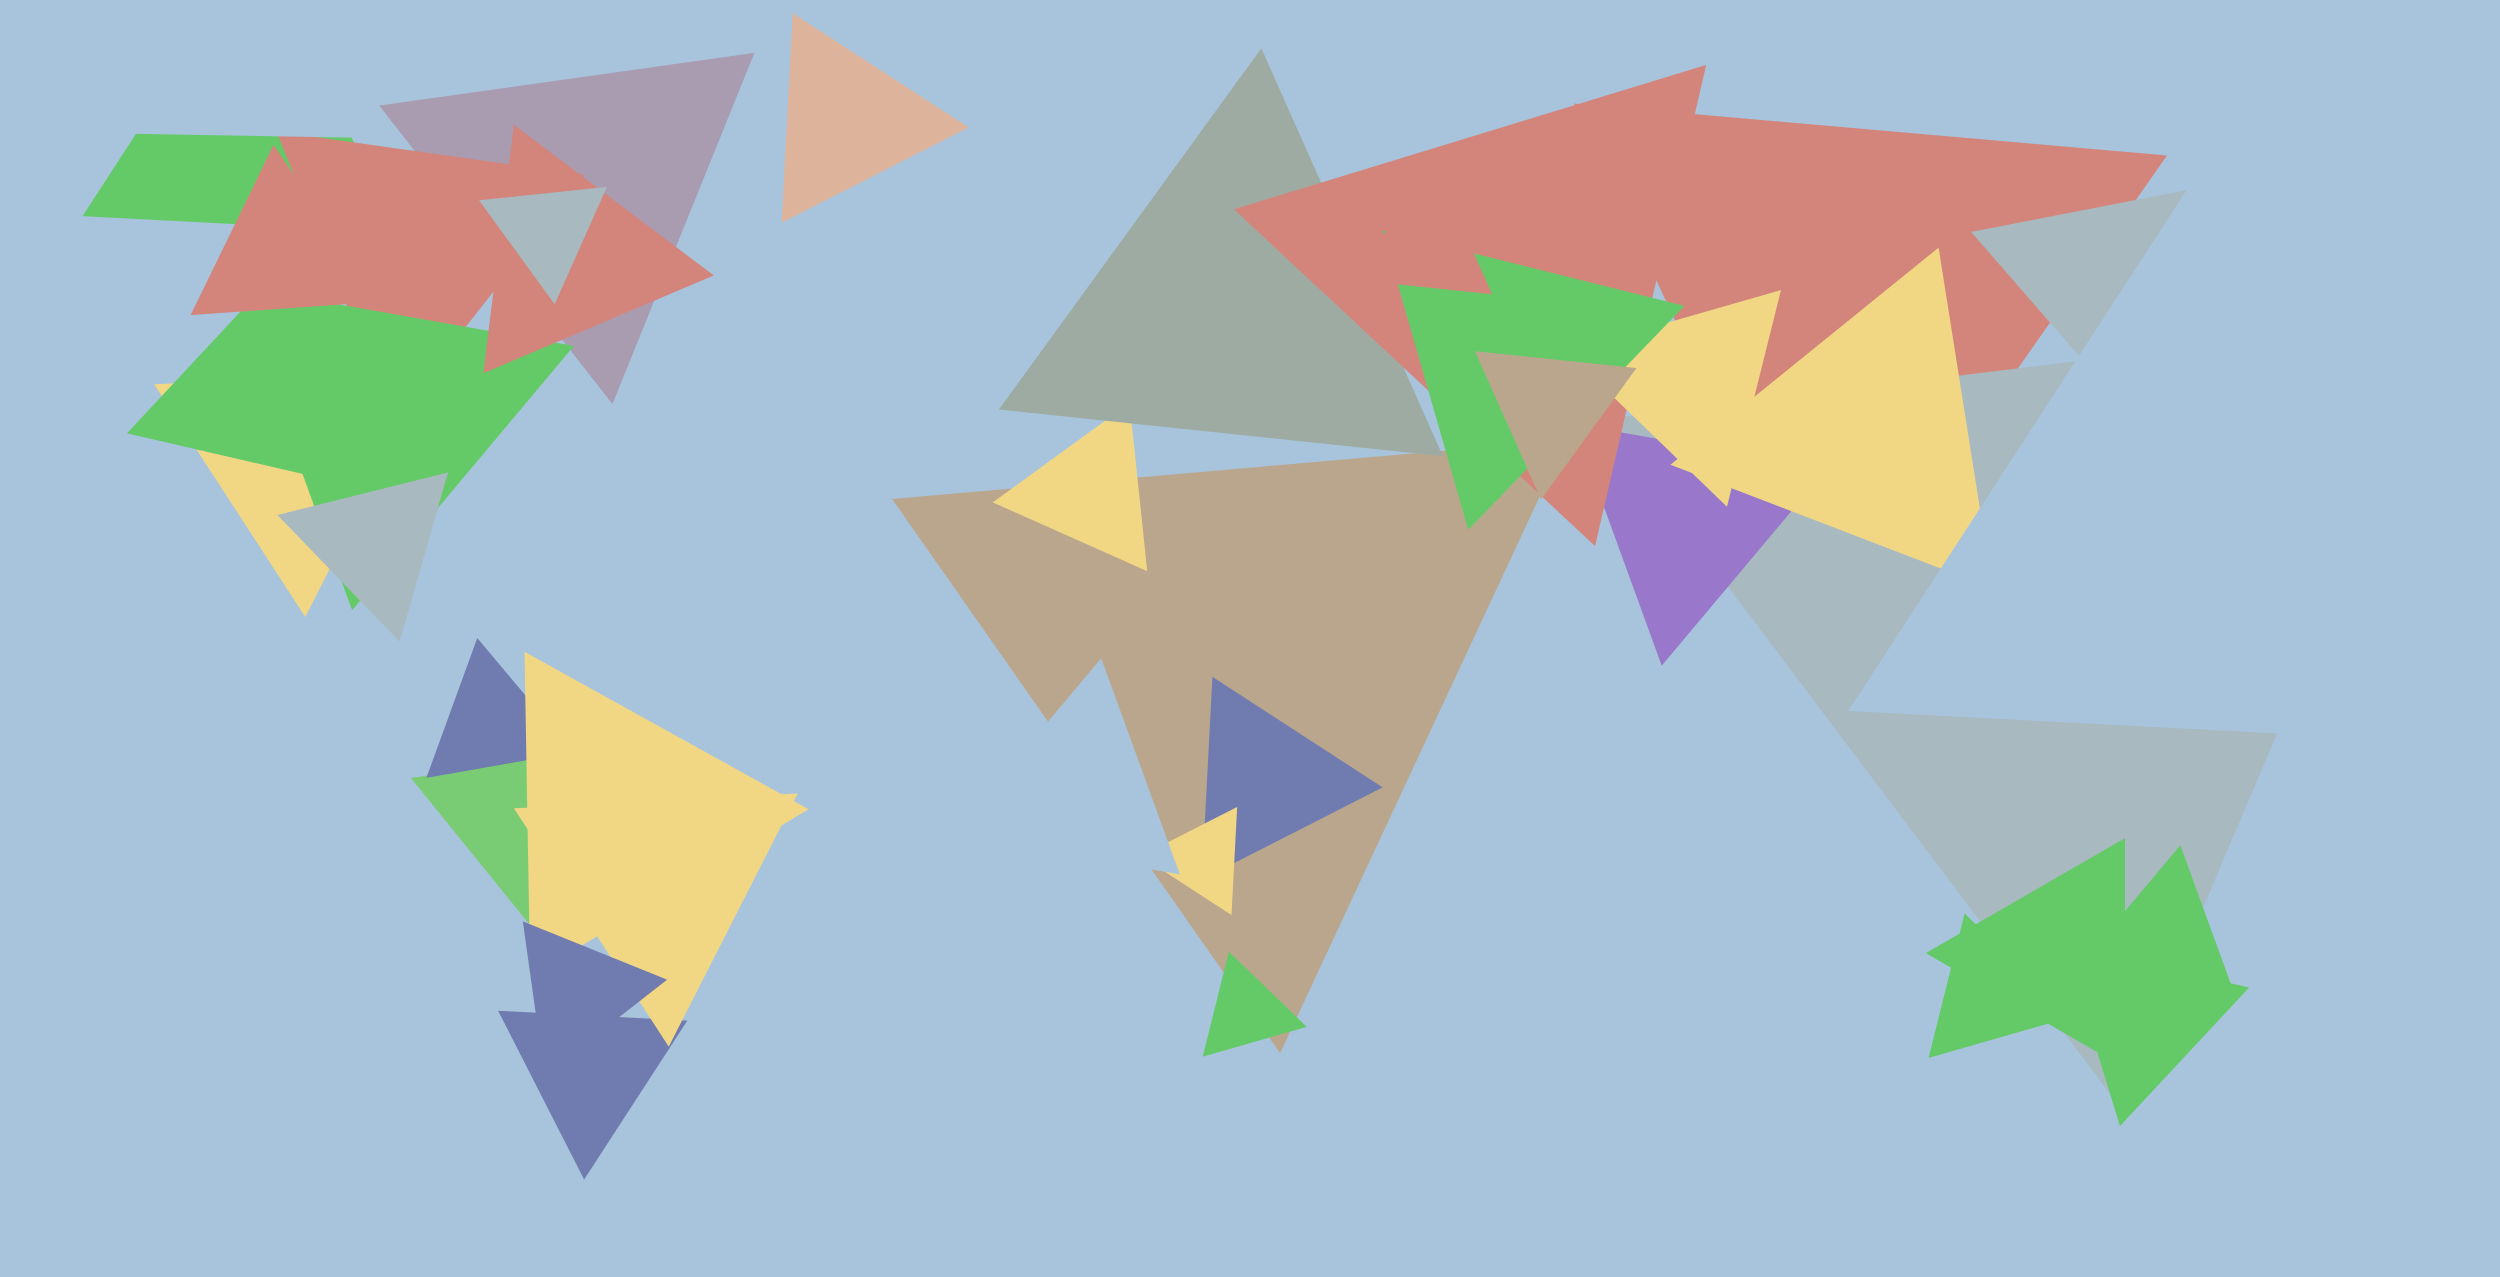 <svg xmlns="http://www.w3.org/2000/svg" width="640px" height="327px">
  <rect width="640" height="327" fill="rgb(167,196,220)"/>
  <polygon points="141.162,243.594 105.192,199.174 161.646,190.232" fill="rgb(122,204,116)"/>
  <polygon points="327.716,269.619 228.369,127.738 400.915,112.642" fill="rgb(186,166,140)"/>
  <polygon points="334.525,262.871 307.885,270.509 314.59,243.62" fill="rgb(100,202,104)"/>
  <polygon points="467.33,164.665 402.915,26.525 554.755,39.81" fill="rgb(211,133,124)"/>
  <polygon points="559.159,122.118 504.615,59.373 586.226,43.509" fill="rgb(168,185,192)"/>
  <polygon points="542.477,283.053 410.096,107.377 628.427,80.569" fill="rgb(168,185,192)"/>
  <polygon points="425.401,170.423 402.89,108.574 467.708,120.003" fill="rgb(153,120,203)"/>
  <polygon points="146.673,192.524 109.147,199.141 122.18,163.334" fill="rgb(112,123,175)"/>
  <polygon points="293.695,146.225 254.137,128.613 289.168,103.161" fill="rgb(241,215,132)"/>
  <polygon points="510.095,150.634 427.628,118.978 496.277,63.387" fill="rgb(241,215,132)"/>
  <polygon points="149.535,301.962 127.517,258.75 175.948,261.288" fill="rgb(112,123,175)"/>
  <polygon points="369.395,116.794 255.706,104.845 322.899,12.362" fill="rgb(158,171,163)"/>
  <polygon points="544.0,273.445 493.0,244.0 544.0,214.555" fill="rgb(100,202,104)"/>
  <polygon points="408.343,139.81 315.871,53.579 436.786,16.611" fill="rgb(211,133,124)"/>
  <polygon points="78.146,157.944 39.469,98.386 110.385,94.67" fill="rgb(241,215,132)"/>
  <polygon points="89.866,124.188 32.486,110.941 72.648,67.871" fill="rgb(100,202,104)"/>
  <polygon points="102.418,59.598 21.123,55.338 65.46,-12.936" fill="rgb(100,202,104)"/>
  <polygon points="572.385,255.427 531.447,248.208 558.168,216.365" fill="rgb(100,202,104)"/>
  <polygon points="156.794,103.455 97.078,27.022 193.129,13.523" fill="rgb(169,155,176)"/>
  <polygon points="100.598,107.552 70.752,33.68 149.65,44.768" fill="rgb(211,133,124)"/>
  <polygon points="171.198,267.942 131.578,206.932 204.224,203.125" fill="rgb(241,215,132)"/>
  <polygon points="353.959,201.57 307.661,225.16 310.38,173.27" fill="rgb(112,123,175)"/>
  <polygon points="442.096,129.722 400.98,90.017 455.924,74.262" fill="rgb(241,215,132)"/>
  <polygon points="375.872,135.634 353.91,59.046 431.218,78.321" fill="rgb(100,202,104)"/>
  <polygon points="542.701,288.282 528.522,241.904 575.777,252.814" fill="rgb(100,202,104)"/>
  <polygon points="90.144,156.225 59.932,73.218 146.924,88.557" fill="rgb(100,202,104)"/>
  <polygon points="135.729,249.982 134.278,166.856 206.993,207.162" fill="rgb(241,215,132)"/>
  <polygon points="530.347,260.322 493.718,270.825 502.936,233.852" fill="rgb(100,202,104)"/>
  <polygon points="698.027,193.803 473.169,182.019 595.804,-6.822" fill="rgb(167,196,220)"/>
  <polygon points="394.491,127.869 377.584,89.893 418.925,94.238" fill="rgb(186,166,140)"/>
  <polygon points="247.958,32.622 200.116,56.999 202.926,3.379" fill="rgb(222,179,155)"/>
  <polygon points="97.166,77.274 48.787,80.657 70.047,37.068" fill="rgb(211,133,124)"/>
  <polygon points="95.144,35.327 -0.104,33.665 48.96,-47.992" fill="rgb(167,196,220)"/>
  <polygon points="381.989,75.343 345.816,71.541 367.195,42.115" fill="rgb(211,133,124)"/>
  <polygon points="139.384,275.325 133.84,235.876 170.776,250.799" fill="rgb(112,123,175)"/>
  <polygon points="315.264,234.256 292.022,219.163 316.714,206.581" fill="rgb(241,215,132)"/>
  <polygon points="182.724,70.509 123.733,95.55 131.543,31.941" fill="rgb(211,133,124)"/>
  <polygon points="302.046,223.855 244.05,213.629 281.904,168.517" fill="rgb(167,196,220)"/>
  <polygon points="102.29,164.228 71.007,131.833 114.703,120.939" fill="rgb(168,185,192)"/>
  <polygon points="141.986,77.896 122.643,51.272 155.371,47.832" fill="rgb(168,185,192)"/>
</svg>
